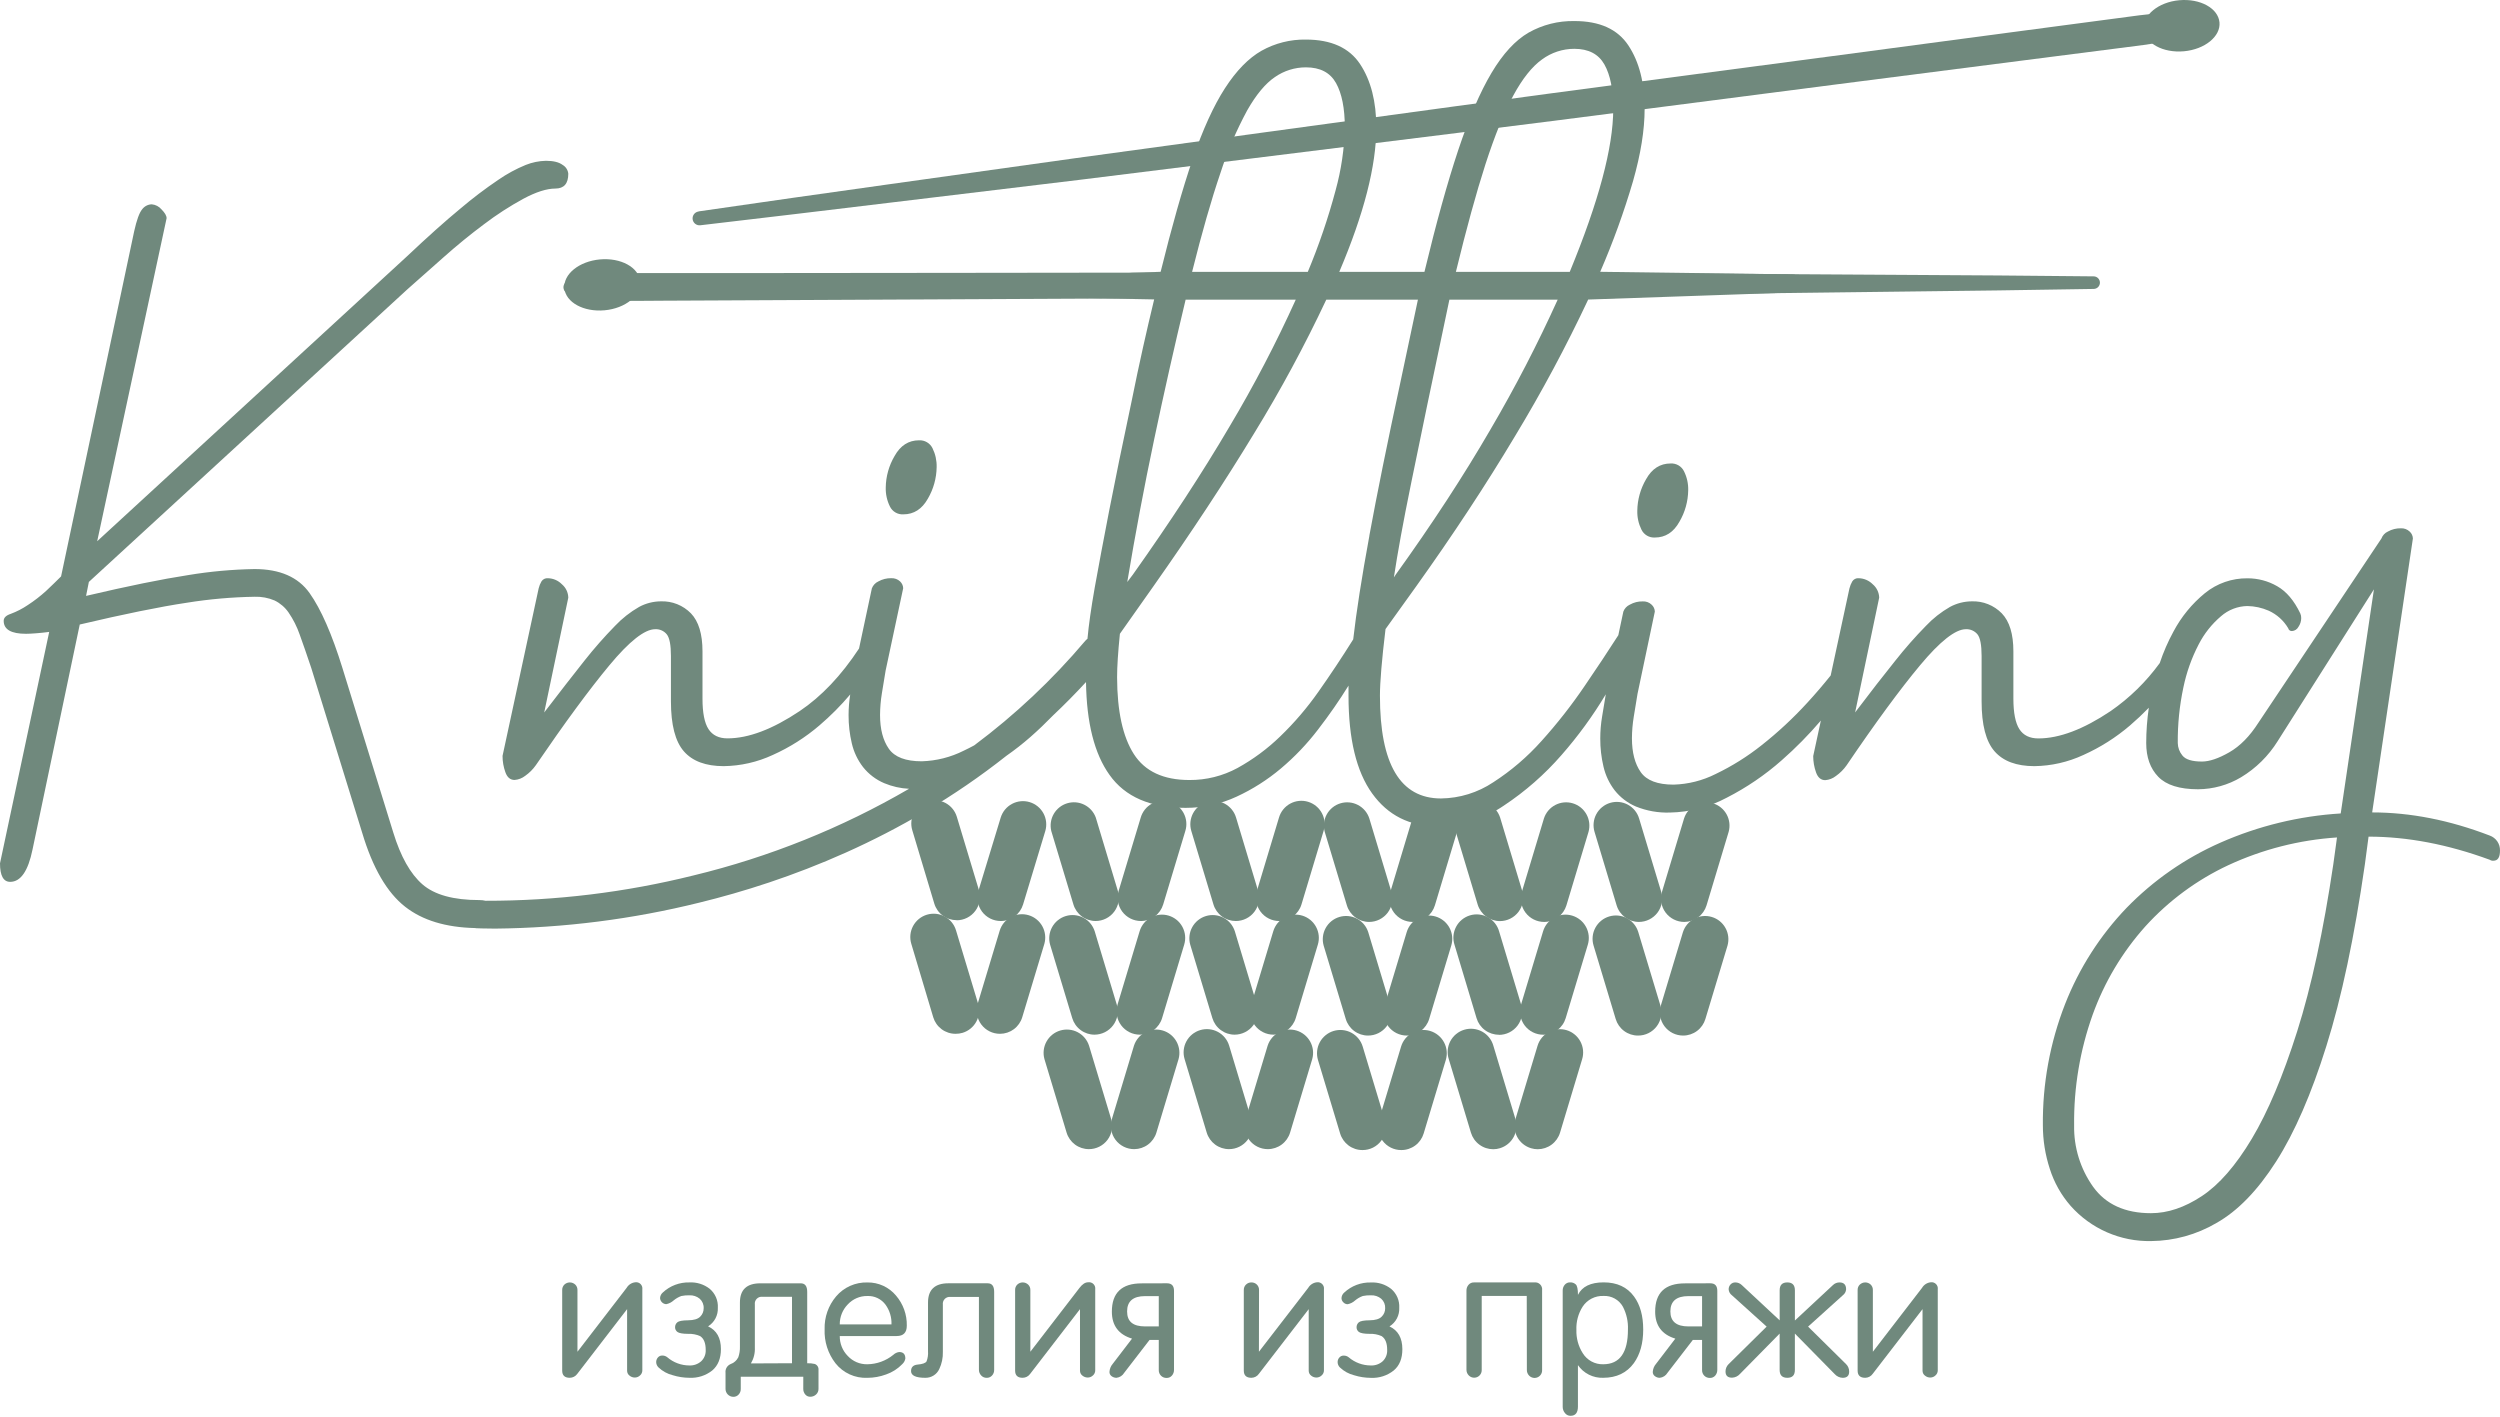 <?xml version="1.0" encoding="UTF-8"?> <svg xmlns="http://www.w3.org/2000/svg" width="300" height="170" viewBox="0 0 300 170" fill="none"><path d="M68.171 33.706C70.033 33.173 71.954 32.872 73.89 32.811C75.796 32.737 77.704 32.784 79.61 32.767H91.051L113.935 32.744C129.191 32.744 144.46 32.673 159.702 32.723L205.469 32.844L228.353 32.985L239.795 33.056L251.237 33.163C251.437 33.163 251.629 33.242 251.77 33.384C251.912 33.526 251.991 33.717 251.991 33.918C251.991 34.118 251.912 34.31 251.77 34.451C251.629 34.593 251.437 34.672 251.237 34.672L239.795 34.85L228.353 34.991L205.469 35.273L159.712 35.658C144.457 35.799 129.187 35.826 113.945 35.917L91.061 36.028L79.62 36.084C77.714 36.084 75.806 36.138 73.897 36.084C71.961 36.036 70.039 35.746 68.174 35.222C68.075 35.193 67.983 35.144 67.902 35.078C67.822 35.013 67.755 34.932 67.706 34.841C67.657 34.749 67.627 34.649 67.617 34.546C67.607 34.443 67.617 34.339 67.648 34.24C67.686 34.116 67.753 34.004 67.845 33.912C67.936 33.82 68.048 33.752 68.171 33.713" fill="#70897D"></path><path d="M83.833 25.367L95.16 23.737L106.492 22.14L129.144 18.967L174.502 12.771C189.617 10.709 204.745 8.746 219.866 6.734L242.552 3.715L253.897 2.212C257.674 1.689 261.451 1.172 265.365 1.685C265.553 1.711 265.727 1.797 265.861 1.932C265.994 2.066 266.08 2.24 266.104 2.428C266.129 2.616 266.09 2.807 265.996 2.971C265.901 3.135 265.755 3.263 265.58 3.336C261.93 4.835 258.147 5.305 254.36 5.768L243.012 7.223L220.313 10.135C205.181 12.077 190.053 14.07 174.914 15.948L129.496 21.587L106.773 24.324L95.415 25.689L84.051 27.031C83.832 27.06 83.611 27.001 83.435 26.866C83.26 26.732 83.145 26.534 83.117 26.315C83.088 26.096 83.147 25.875 83.281 25.699C83.415 25.524 83.614 25.41 83.833 25.381" fill="#70897D"></path><path d="M266.338 2.685C266.492 4.362 264.584 5.925 262.071 6.153C259.559 6.381 257.405 5.197 257.251 3.513C257.097 1.829 259.002 0.256 261.508 0.028C264.013 -0.2 266.18 0.984 266.338 2.685Z" fill="#70897D"></path><path d="M76.816 33.77C76.97 35.447 75.061 37.007 72.549 37.235C70.036 37.463 67.883 36.282 67.728 34.595C67.574 32.908 69.486 31.358 71.992 31.13C74.498 30.902 76.661 32.083 76.816 33.77Z" fill="#70897D"></path><path d="M108.4 61.722C109.659 61.722 110.641 61.094 111.345 59.837C112.016 58.69 112.378 57.389 112.398 56.06C112.42 55.271 112.249 54.489 111.899 53.782C111.752 53.484 111.521 53.236 111.235 53.068C110.949 52.9 110.62 52.819 110.288 52.836C109.027 52.836 108.047 53.466 107.347 54.725C106.672 55.871 106.308 57.172 106.29 58.502C106.268 59.29 106.439 60.072 106.79 60.779C106.935 61.078 107.165 61.327 107.452 61.495C107.738 61.663 108.068 61.742 108.4 61.722V61.722Z" fill="#70897D"></path><path d="M200.475 55.617C199.214 55.617 198.232 56.246 197.53 57.505C196.858 58.652 196.495 59.954 196.476 61.282C196.454 62.071 196.626 62.853 196.976 63.56C197.121 63.859 197.352 64.108 197.638 64.276C197.925 64.444 198.255 64.523 198.586 64.503C199.845 64.503 200.826 63.873 201.528 62.614C202.202 61.468 202.566 60.166 202.585 58.837C202.607 58.05 202.436 57.269 202.085 56.563C201.941 56.263 201.71 56.014 201.424 55.845C201.137 55.677 200.807 55.597 200.475 55.617V55.617Z" fill="#70897D"></path><path d="M298.768 100.267C293.951 98.416 289.249 97.49 284.66 97.49L289.547 64.617C289.542 64.459 289.504 64.304 289.437 64.161C289.371 64.018 289.276 63.89 289.158 63.785C289.018 63.652 288.852 63.549 288.671 63.482C288.49 63.416 288.297 63.386 288.105 63.396C287.56 63.384 287.023 63.519 286.548 63.785C286.37 63.865 286.21 63.98 286.077 64.123C285.944 64.266 285.841 64.434 285.773 64.617L271.014 86.719C269.974 88.349 268.808 89.534 267.515 90.275C266.223 91.015 265.13 91.385 264.238 91.385C263.051 91.385 262.276 91.147 261.89 90.664C261.539 90.242 261.343 89.713 261.333 89.164C261.313 86.925 261.538 84.69 262.004 82.499C262.374 80.702 262.991 78.965 263.836 77.337C264.498 76.042 265.41 74.89 266.519 73.949C267.396 73.18 268.516 72.746 269.682 72.724C270.563 72.739 271.432 72.929 272.238 73.281C273.219 73.726 274.039 74.463 274.587 75.391C274.61 75.49 274.667 75.578 274.749 75.64C274.83 75.701 274.931 75.732 275.033 75.727C275.194 75.717 275.351 75.666 275.487 75.579C275.624 75.491 275.735 75.37 275.811 75.227C276.026 74.917 276.143 74.55 276.146 74.174C276.151 73.982 276.113 73.792 276.036 73.617C275.295 72.065 274.37 70.973 273.258 70.343C272.177 69.72 270.95 69.394 269.703 69.397C267.844 69.374 266.037 70.003 264.594 71.175C263.041 72.445 261.757 74.012 260.817 75.784C260.157 76.994 259.606 78.26 259.17 79.567C257.542 81.81 255.546 83.761 253.266 85.337C250.01 87.519 247.123 88.611 244.605 88.611C243.565 88.611 242.806 88.241 242.327 87.501C241.849 86.76 241.608 85.538 241.606 83.834V78.159C241.606 76.085 241.143 74.567 240.217 73.603C239.75 73.124 239.187 72.749 238.565 72.5C237.944 72.252 237.277 72.136 236.608 72.161C235.695 72.167 234.798 72.397 233.995 72.832C232.927 73.444 231.955 74.21 231.11 75.106C229.814 76.428 228.59 77.819 227.444 79.272C226.073 80.976 224.463 83.049 222.614 85.491L225.502 71.718C225.494 71.41 225.42 71.107 225.286 70.829C225.152 70.552 224.96 70.306 224.724 70.108C224.279 69.659 223.678 69.4 223.046 69.387C222.893 69.372 222.739 69.4 222.601 69.469C222.464 69.538 222.348 69.644 222.268 69.776C222.119 70.037 222.006 70.317 221.933 70.608L219.682 81.057C218.787 82.175 217.854 83.264 216.881 84.324C215.189 86.173 213.35 87.883 211.383 89.436C209.684 90.784 207.84 91.939 205.885 92.877C204.315 93.67 202.589 94.106 200.83 94.156C198.905 94.156 197.591 93.656 196.889 92.656C196.187 91.656 195.835 90.305 195.832 88.601C195.837 87.726 195.911 86.854 196.054 85.991C196.201 85.065 196.35 84.158 196.5 83.271L198.58 73.389C198.574 73.231 198.537 73.076 198.47 72.933C198.403 72.79 198.308 72.662 198.19 72.557C198.05 72.423 197.884 72.32 197.702 72.253C197.521 72.186 197.327 72.157 197.134 72.168C196.59 72.154 196.054 72.289 195.581 72.557C195.222 72.72 194.942 73.019 194.802 73.389L194.199 76.226C192.958 78.161 191.623 80.173 190.194 82.264C188.61 84.604 186.866 86.831 184.974 88.929C183.278 90.827 181.336 92.489 179.198 93.87C177.338 95.112 175.158 95.788 172.922 95.816C168.033 95.816 165.59 91.706 165.593 83.485C165.593 81.857 165.816 79.192 166.263 75.488L169.93 70.38C174.373 64.161 178.332 58.144 181.808 52.33C185.017 47.026 187.946 41.557 190.583 35.947L214.191 35.132C215.925 35.071 214.684 35.394 214.684 34.283C214.684 33.173 216.391 32.921 214.684 32.921L192.025 32.616C193.563 29.073 194.879 25.438 195.966 21.731C196.892 18.475 197.355 15.588 197.355 13.07C197.355 9.957 196.707 7.42 195.41 5.459C194.113 3.498 191.95 2.521 188.922 2.527C186.999 2.49 185.102 2.969 183.428 3.916C181.831 4.842 180.35 6.452 178.983 8.746C177.617 11.041 176.284 14.132 174.985 18.021C173.69 21.91 172.339 26.778 170.933 32.626H160.712C163.675 25.669 165.156 19.894 165.156 15.301C165.156 12.188 164.508 9.652 163.211 7.693C161.914 5.734 159.748 4.752 156.713 4.748C154.85 4.717 153.011 5.18 151.383 6.09C149.818 6.984 148.355 8.483 146.996 10.588C145.636 12.692 144.34 15.537 143.108 19.121C141.887 22.713 140.61 27.211 139.277 32.616L120.114 33.307C118.41 33.307 92.413 33.341 92.413 34.451C92.413 35.561 119.396 35.35 121.684 35.595L138.499 35.93C138.052 37.782 137.605 39.707 137.157 41.706C136.71 43.706 136.263 45.817 135.816 48.039C134.698 53.297 133.791 57.72 133.095 61.309C132.4 64.899 131.826 67.953 131.374 70.474C130.938 72.947 130.645 75.008 130.496 76.656C130.399 76.727 130.31 76.809 130.231 76.901C126.281 81.576 121.809 85.786 116.904 89.446C116.488 89.671 116.072 89.882 115.659 90.077C114.088 90.869 112.363 91.305 110.604 91.355C108.679 91.355 107.365 90.855 106.663 89.855C105.958 88.849 105.606 87.507 105.606 85.8C105.611 84.925 105.685 84.053 105.827 83.19C105.975 82.264 106.124 81.358 106.274 80.47L108.383 70.584C108.371 70.275 108.237 69.984 108.011 69.772C107.871 69.64 107.705 69.537 107.524 69.47C107.343 69.403 107.151 69.374 106.958 69.383C106.414 69.371 105.876 69.506 105.401 69.772C105.043 69.937 104.763 70.236 104.623 70.604L103.084 77.823C100.946 81.072 98.572 83.575 95.962 85.33C92.702 87.513 89.814 88.604 87.298 88.604C86.262 88.604 85.503 88.234 85.02 87.494C84.537 86.754 84.297 85.531 84.299 83.827V78.159C84.299 76.085 83.837 74.567 82.914 73.603C82.445 73.124 81.882 72.748 81.26 72.5C80.638 72.252 79.97 72.136 79.301 72.161C78.389 72.168 77.493 72.398 76.691 72.832C75.622 73.444 74.649 74.21 73.803 75.106C72.509 76.429 71.287 77.82 70.14 79.272C68.776 80.99 67.165 83.064 65.306 85.495L68.195 71.721C68.189 71.413 68.117 71.109 67.984 70.831C67.851 70.553 67.659 70.306 67.423 70.108C66.98 69.658 66.378 69.399 65.746 69.387C65.594 69.373 65.442 69.402 65.305 69.47C65.169 69.538 65.054 69.643 64.974 69.772C64.823 70.032 64.71 70.312 64.639 70.604L60.305 90.707C60.304 91.37 60.417 92.028 60.641 92.653C60.862 93.283 61.231 93.595 61.751 93.595C62.217 93.56 62.662 93.386 63.029 93.096C63.524 92.748 63.956 92.316 64.303 91.821C67.788 86.716 70.728 82.721 73.126 79.836C75.523 76.951 77.355 75.507 78.623 75.505C78.886 75.491 79.148 75.539 79.389 75.645C79.629 75.751 79.842 75.912 80.009 76.116C80.344 76.525 80.512 77.395 80.512 78.725V84.163C80.512 86.978 81.03 88.978 82.065 90.16C83.1 91.344 84.693 91.936 86.842 91.938C88.877 91.911 90.883 91.454 92.729 90.597C94.759 89.688 96.648 88.491 98.337 87.044C99.665 85.909 100.899 84.668 102.027 83.334C101.896 84.156 101.83 84.987 101.829 85.82C101.824 86.961 101.955 88.098 102.218 89.208C102.457 90.238 102.915 91.204 103.56 92.042C104.235 92.894 105.112 93.561 106.113 93.984C107.058 94.38 108.065 94.607 109.088 94.655C101.011 99.356 92.295 102.858 83.212 105.054C75.054 107.085 66.677 108.106 58.269 108.093C58.025 108.035 57.775 108.007 57.524 108.009C54.416 108.009 52.138 107.38 50.691 106.121C49.245 104.862 48.078 102.789 47.193 99.902L41.095 80.171C39.833 76.099 38.52 73.1 37.153 71.175C35.787 69.249 33.584 68.287 30.545 68.287C27.883 68.332 25.228 68.573 22.602 69.008C19.455 69.491 15.364 70.324 10.328 71.507L10.664 69.83L48.87 34.733C50.212 33.547 51.674 32.252 53.258 30.845C54.841 29.438 56.451 28.125 58.088 26.904C59.583 25.768 61.162 24.746 62.811 23.848C64.327 23.036 65.604 22.629 66.641 22.627C67.678 22.627 68.195 22.036 68.195 20.849C68.174 20.633 68.103 20.424 67.986 20.241C67.87 20.058 67.711 19.905 67.524 19.796C67.078 19.46 66.413 19.296 65.511 19.296C64.68 19.315 63.858 19.483 63.086 19.792C61.933 20.266 60.834 20.862 59.809 21.57C58.209 22.651 56.671 23.819 55.2 25.069C53.411 26.547 51.301 28.434 48.87 30.731L11.663 64.946L19.992 26.186C19.992 25.89 19.788 25.538 19.382 25.129C19.088 24.78 18.669 24.561 18.214 24.518C17.986 24.523 17.763 24.581 17.561 24.687C17.359 24.793 17.184 24.944 17.05 25.129C16.715 25.538 16.4 26.408 16.104 27.739L7.329 69.169C6.736 69.763 6.145 70.333 5.555 70.889C4.862 71.523 4.118 72.099 3.331 72.61C2.691 73.043 2.002 73.397 1.278 73.667C0.721 73.852 0.443 74.13 0.443 74.499C0.443 75.539 1.337 76.058 3.126 76.055C3.421 76.055 3.797 76.035 4.294 75.998C4.79 75.961 5.3 75.908 5.904 75.831L0 103.598C0 105.081 0.409 105.822 1.221 105.822C2.482 105.822 3.377 104.526 3.905 101.934L9.57 74.942C14.899 73.685 19.175 72.815 22.397 72.332C25.098 71.896 27.826 71.655 30.562 71.611C31.381 71.584 32.196 71.737 32.95 72.057C33.624 72.385 34.202 72.882 34.627 73.499C35.192 74.324 35.643 75.221 35.969 76.166C36.374 77.284 36.836 78.617 37.354 80.164L43.463 99.935C44.724 104.155 46.446 107.116 48.629 108.818C50.704 110.439 53.499 111.289 57.014 111.367C57.058 111.367 57.095 111.384 57.139 111.387C57.259 111.387 58.051 111.434 59.41 111.434C67.677 111.352 75.906 110.305 83.93 108.314C94.369 105.762 108.118 100.703 120.771 90.694C121.771 89.996 122.732 89.243 123.649 88.44C124.595 87.611 125.501 86.739 126.38 85.837C127.722 84.573 129.035 83.244 130.321 81.848C130.388 86.746 131.33 90.46 133.146 92.992C135.013 95.626 138.056 96.943 142.276 96.943C144.386 96.948 146.471 96.49 148.385 95.601C150.305 94.716 152.098 93.576 153.715 92.213C155.361 90.825 156.852 89.262 158.159 87.551C159.501 85.811 160.722 84.052 161.822 82.274V83.495C161.822 88.679 162.767 92.585 164.657 95.212C166.546 97.84 169.156 99.155 172.486 99.157C175.342 99.144 178.128 98.274 180.483 96.658C183.038 94.963 185.354 92.932 187.369 90.62C189.361 88.35 191.144 85.905 192.696 83.314C192.548 84.196 192.401 85.075 192.257 85.957C192.107 86.837 192.031 87.728 192.032 88.621C192.027 89.761 192.158 90.899 192.421 92.009C192.661 93.038 193.118 94.005 193.763 94.843C194.437 95.694 195.315 96.362 196.315 96.785C197.602 97.306 198.983 97.551 200.371 97.507C202.756 97.464 205.097 96.855 207.2 95.729C209.583 94.513 211.804 93.002 213.808 91.231C215.487 89.757 217.056 88.164 218.505 86.464L217.585 90.731C217.586 91.394 217.699 92.052 217.921 92.676C218.142 93.307 218.511 93.619 219.031 93.619C219.497 93.583 219.942 93.409 220.309 93.119C220.805 92.77 221.237 92.339 221.587 91.844C225.06 86.723 228 82.721 230.406 79.836C232.812 76.951 234.645 75.507 235.904 75.505C236.167 75.493 236.429 75.541 236.67 75.647C236.911 75.753 237.124 75.914 237.292 76.116C237.626 76.525 237.792 77.395 237.792 78.725V84.163C237.792 86.978 238.311 88.978 239.349 90.16C240.386 91.344 241.977 91.936 244.122 91.938C246.157 91.911 248.163 91.454 250.009 90.597C252.034 89.689 253.918 88.495 255.604 87.051C256.386 86.38 257.134 85.676 257.858 84.931C257.652 86.332 257.548 87.745 257.546 89.161C257.546 90.865 258.028 92.216 258.992 93.213C259.956 94.21 261.547 94.71 263.765 94.712C265.585 94.701 267.369 94.203 268.931 93.27C270.715 92.193 272.218 90.709 273.319 88.939L284.871 70.722L280.886 97.614C275.909 97.919 271.026 99.104 266.462 101.113C262.236 102.974 258.408 105.634 255.188 108.945C251.997 112.276 249.49 116.199 247.808 120.494C245.998 125.129 245.093 130.069 245.145 135.045C245.145 136.818 245.426 138.58 245.977 140.265C246.495 141.901 247.346 143.413 248.476 144.706C249.685 146.067 251.176 147.15 252.844 147.879C254.513 148.608 256.32 148.966 258.14 148.929C260.894 148.903 263.593 148.156 265.969 146.762C268.525 145.32 270.913 142.86 273.134 139.383C275.355 135.905 277.367 131.277 279.172 125.499C280.988 119.723 282.525 112.467 283.784 103.732L284.227 100.398C288.89 100.398 293.74 101.324 298.778 103.175C298.908 103.263 299.065 103.302 299.221 103.286C299.738 103.286 299.999 102.877 299.999 102.065C300.01 101.674 299.897 101.289 299.676 100.966C299.454 100.643 299.137 100.399 298.768 100.267V100.267ZM178.262 19.685C179.38 16.243 180.49 13.505 181.593 11.47C182.695 9.435 183.844 7.99 185.038 7.136C186.162 6.305 187.524 5.857 188.922 5.858C190.626 5.858 191.827 6.489 192.535 7.747C193.243 9.005 193.588 10.782 193.588 13.08C193.588 17.671 191.848 24.186 188.369 32.626H174.706C175.965 27.445 177.151 23.131 178.262 19.685ZM171.265 48.62C172.003 45.069 172.891 40.848 173.928 35.957H186.923C184.515 41.279 181.827 46.469 178.873 51.508C175.652 57.063 171.857 62.877 167.488 68.951L167.266 69.286C167.49 67.808 167.767 66.16 168.098 64.342C168.429 62.524 168.855 60.34 169.376 57.791C169.893 55.23 170.522 52.173 171.265 48.62V48.62ZM146.439 20.799C147.28 18.187 148.359 15.659 149.663 13.245C150.743 11.348 151.853 10.015 152.993 9.246C154.085 8.486 155.384 8.08 156.713 8.082C158.417 8.082 159.621 8.71 160.323 9.967C161.025 11.224 161.377 13.002 161.379 15.301C161.321 17.854 160.948 20.39 160.269 22.851C159.379 26.181 158.265 29.447 156.935 32.626H143.051C144.236 27.89 145.366 23.947 146.439 20.799ZM138.499 52.729C139.684 47.102 140.943 41.512 142.276 35.957H155.492C153.133 41.175 150.481 46.256 147.549 51.176C144.329 56.657 140.46 62.583 135.943 68.954L135.272 69.84C136.236 64.063 137.312 58.36 138.499 52.729ZM164.328 64.281C163.402 69.315 162.755 73.462 162.386 76.723C161.044 78.87 159.655 80.96 158.22 82.996C156.86 84.936 155.317 86.74 153.611 88.383C152.083 89.862 150.365 91.132 148.502 92.16C146.729 93.121 144.742 93.617 142.726 93.602C139.615 93.602 137.394 92.566 136.064 90.493C134.733 88.42 134.062 85.347 134.051 81.275C134.051 80.018 134.163 78.278 134.387 76.055L138.385 70.39C142.974 63.876 147.009 57.748 150.491 52.008C153.674 46.822 156.566 41.463 159.155 35.957H170.151L168.055 45.842C166.489 53.101 165.245 59.248 164.321 64.281H164.328ZM279.997 103.712C278.81 111.709 277.365 118.391 275.663 123.758C273.961 129.125 272.148 133.42 270.222 136.642C268.297 139.862 266.298 142.158 264.225 143.529C262.152 144.9 260.116 145.584 258.116 145.582C255.008 145.582 252.694 144.526 251.173 142.415C249.643 140.262 248.845 137.676 248.895 135.035C248.846 130.515 249.599 126.022 251.119 121.765C252.526 117.855 254.675 114.253 257.449 111.159C260.245 108.08 263.624 105.588 267.391 103.826C271.498 101.919 275.922 100.79 280.44 100.495L279.997 103.712Z" fill="#70897D"></path><path d="M152.822 124.161C152.386 124.16 151.956 124.059 151.566 123.863C151.176 123.667 150.837 123.383 150.576 123.033C150.315 122.683 150.14 122.277 150.064 121.847C149.988 121.417 150.014 120.976 150.139 120.558L152.795 111.743C153.009 111.034 153.495 110.438 154.148 110.088C154.8 109.738 155.565 109.661 156.274 109.874C156.983 110.088 157.578 110.574 157.928 111.226C158.279 111.879 158.356 112.644 158.142 113.353L155.489 122.171C155.316 122.745 154.963 123.247 154.483 123.605C154.003 123.963 153.421 124.158 152.822 124.161Z" fill="#70897D"></path><path d="M148.167 124.16C147.564 124.162 146.978 123.969 146.494 123.61C146.011 123.251 145.656 122.745 145.483 122.168L142.826 113.353C142.63 112.648 142.717 111.895 143.07 111.254C143.423 110.614 144.012 110.137 144.713 109.926C145.413 109.715 146.168 109.787 146.816 110.127C147.463 110.467 147.952 111.047 148.177 111.743L150.83 120.558C150.955 120.976 150.98 121.417 150.904 121.847C150.828 122.277 150.653 122.683 150.393 123.033C150.132 123.383 149.793 123.667 149.403 123.863C149.013 124.058 148.583 124.16 148.147 124.16H148.167Z" fill="#70897D"></path><path d="M136.785 124.161C136.349 124.16 135.918 124.059 135.528 123.863C135.139 123.667 134.8 123.383 134.539 123.033C134.278 122.683 134.103 122.277 134.027 121.847C133.951 121.417 133.977 120.976 134.102 120.558L136.758 111.743C136.972 111.034 137.458 110.438 138.111 110.088C138.763 109.738 139.528 109.661 140.237 109.874C140.946 110.088 141.541 110.574 141.891 111.226C142.242 111.879 142.319 112.644 142.105 113.353L139.452 122.168C139.28 122.742 138.928 123.246 138.448 123.605C137.967 123.964 137.384 124.158 136.785 124.161Z" fill="#70897D"></path><path d="M131.351 124.16C130.749 124.162 130.163 123.969 129.68 123.611C129.196 123.253 128.841 122.748 128.668 122.171L126.011 113.353C125.814 112.648 125.902 111.895 126.255 111.254C126.607 110.614 127.197 110.137 127.897 109.926C128.597 109.715 129.352 109.787 130 110.127C130.648 110.467 131.136 111.047 131.361 111.743L134.015 120.558C134.139 120.976 134.165 121.417 134.089 121.847C134.013 122.277 133.838 122.683 133.577 123.033C133.316 123.383 132.978 123.667 132.588 123.863C132.198 124.058 131.767 124.16 131.331 124.16H131.351Z" fill="#70897D"></path><path d="M120.002 124.056C119.566 124.058 119.135 123.958 118.744 123.763C118.353 123.568 118.014 123.284 117.753 122.934C117.492 122.584 117.316 122.177 117.241 121.747C117.166 121.317 117.192 120.875 117.319 120.457L119.976 111.642C120.2 110.946 120.689 110.366 121.337 110.026C121.984 109.687 122.739 109.615 123.44 109.825C124.14 110.036 124.73 110.513 125.082 111.154C125.435 111.794 125.522 112.548 125.326 113.252L122.669 122.067C122.497 122.641 122.145 123.144 121.665 123.503C121.184 123.861 120.602 124.055 120.002 124.056V124.056Z" fill="#70897D"></path><path d="M114.67 124.056C114.068 124.059 113.482 123.866 112.998 123.508C112.514 123.149 112.16 122.644 111.987 122.067L109.354 113.252C109.14 112.54 109.218 111.773 109.57 111.119C109.923 110.464 110.52 109.977 111.232 109.763C111.944 109.55 112.711 109.628 113.365 109.98C114.02 110.332 114.507 110.93 114.721 111.642L117.377 120.457C117.59 121.167 117.513 121.932 117.163 122.584C116.813 123.237 116.218 123.724 115.509 123.939C115.237 124.02 114.954 124.059 114.67 124.056Z" fill="#70897D"></path><path d="M152.145 137.897C151.708 137.899 151.277 137.798 150.887 137.603C150.496 137.408 150.156 137.124 149.895 136.774C149.634 136.424 149.459 136.017 149.384 135.587C149.308 135.157 149.335 134.715 149.461 134.297L152.118 125.482C152.343 124.786 152.832 124.206 153.479 123.866C154.127 123.527 154.882 123.455 155.582 123.665C156.282 123.876 156.872 124.353 157.225 124.994C157.578 125.634 157.665 126.388 157.468 127.092L154.812 135.907C154.64 136.481 154.287 136.985 153.807 137.343C153.327 137.701 152.744 137.895 152.145 137.897V137.897Z" fill="#70897D"></path><path d="M147.489 137.897C146.887 137.899 146.3 137.706 145.816 137.348C145.333 136.989 144.978 136.484 144.805 135.908L142.152 127.092C141.938 126.383 142.015 125.618 142.366 124.966C142.716 124.314 143.311 123.827 144.02 123.614C144.729 123.4 145.494 123.477 146.146 123.827C146.799 124.178 147.285 124.773 147.499 125.482L150.155 134.297C150.282 134.715 150.309 135.157 150.233 135.587C150.158 136.017 149.983 136.424 149.722 136.774C149.461 137.124 149.121 137.408 148.73 137.603C148.34 137.798 147.909 137.899 147.472 137.897H147.489Z" fill="#70897D"></path><path d="M136.107 137.897C135.67 137.899 135.239 137.798 134.848 137.603C134.458 137.408 134.118 137.124 133.857 136.774C133.596 136.424 133.421 136.017 133.346 135.587C133.27 135.157 133.297 134.715 133.423 134.297L136.077 125.482C136.302 124.786 136.79 124.206 137.438 123.866C138.085 123.527 138.84 123.455 139.541 123.665C140.241 123.876 140.831 124.353 141.183 124.994C141.536 125.634 141.623 126.388 141.427 127.092L138.77 135.907C138.598 136.481 138.247 136.984 137.767 137.342C137.287 137.7 136.705 137.894 136.107 137.897V137.897Z" fill="#70897D"></path><path d="M130.673 137.897C130.071 137.899 129.485 137.706 129.001 137.348C128.518 136.989 128.163 136.484 127.99 135.907L125.333 127.092C125.137 126.388 125.224 125.634 125.577 124.994C125.929 124.353 126.519 123.876 127.219 123.665C127.92 123.455 128.675 123.527 129.322 123.866C129.97 124.206 130.459 124.786 130.684 125.482L133.34 134.297C133.467 134.715 133.493 135.157 133.418 135.587C133.343 136.017 133.167 136.424 132.906 136.774C132.645 137.124 132.306 137.408 131.915 137.603C131.524 137.798 131.093 137.899 130.657 137.897H130.673Z" fill="#70897D"></path><path d="M153.51 110.522C153.074 110.522 152.643 110.421 152.253 110.225C151.863 110.03 151.524 109.746 151.264 109.396C151.003 109.046 150.828 108.641 150.752 108.211C150.676 107.782 150.701 107.34 150.826 106.922L153.48 98.104C153.583 97.75 153.756 97.42 153.988 97.133C154.22 96.846 154.506 96.608 154.83 96.433C155.155 96.257 155.51 96.147 155.877 96.11C156.244 96.072 156.615 96.108 156.968 96.214C157.321 96.321 157.649 96.496 157.934 96.73C158.219 96.964 158.455 97.252 158.628 97.578C158.801 97.903 158.908 98.26 158.943 98.627C158.978 98.995 158.939 99.365 158.83 99.717L156.177 108.532C156.004 109.106 155.651 109.608 155.171 109.966C154.691 110.325 154.109 110.519 153.51 110.522Z" fill="#70897D"></path><path d="M148.298 110.522C147.696 110.523 147.109 110.33 146.626 109.972C146.142 109.614 145.788 109.109 145.614 108.532L142.958 99.717C142.852 99.365 142.816 98.995 142.853 98.629C142.89 98.263 142.999 97.907 143.173 97.583C143.347 97.259 143.584 96.972 143.869 96.74C144.154 96.507 144.482 96.333 144.834 96.227C145.187 96.121 145.557 96.085 145.923 96.122C146.289 96.159 146.644 96.268 146.968 96.442C147.292 96.617 147.579 96.853 147.812 97.138C148.044 97.423 148.219 97.751 148.325 98.104L150.978 106.922C151.103 107.34 151.128 107.782 151.052 108.211C150.976 108.641 150.801 109.046 150.54 109.396C150.28 109.746 149.941 110.03 149.551 110.225C149.161 110.421 148.731 110.522 148.294 110.522H148.298Z" fill="#70897D"></path><path d="M168.832 124.268C168.396 124.27 167.965 124.169 167.574 123.974C167.183 123.779 166.844 123.495 166.583 123.145C166.322 122.795 166.146 122.389 166.071 121.958C165.996 121.528 166.022 121.086 166.149 120.669L168.806 111.853C169.019 111.144 169.506 110.549 170.158 110.199C170.81 109.848 171.575 109.771 172.284 109.985C172.993 110.198 173.588 110.685 173.939 111.337C174.289 111.989 174.366 112.754 174.153 113.463L171.499 122.279C171.327 122.852 170.974 123.355 170.494 123.713C170.014 124.071 169.431 124.266 168.832 124.268V124.268Z" fill="#70897D"></path><path d="M164.176 124.268C163.574 124.27 162.988 124.078 162.504 123.719C162.021 123.361 161.666 122.855 161.493 122.279L158.836 113.463C158.64 112.759 158.727 112.006 159.08 111.365C159.432 110.724 160.022 110.247 160.722 110.037C161.423 109.826 162.178 109.898 162.825 110.238C163.473 110.577 163.962 111.157 164.186 111.853L166.84 120.669C166.966 121.087 166.993 121.528 166.918 121.959C166.842 122.389 166.667 122.795 166.406 123.145C166.145 123.495 165.805 123.779 165.415 123.974C165.024 124.169 164.593 124.27 164.156 124.268H164.176Z" fill="#70897D"></path><path d="M168.156 138.007C167.719 138.009 167.288 137.909 166.897 137.714C166.507 137.519 166.167 137.235 165.906 136.885C165.645 136.535 165.47 136.128 165.394 135.698C165.319 135.268 165.346 134.826 165.472 134.408L168.129 125.593C168.235 125.24 168.409 124.912 168.641 124.627C168.874 124.342 169.16 124.106 169.484 123.931C169.808 123.757 170.163 123.648 170.529 123.611C170.895 123.573 171.265 123.609 171.617 123.714C171.97 123.82 172.298 123.994 172.583 124.227C172.868 124.459 173.105 124.746 173.279 125.07C173.454 125.394 173.563 125.749 173.6 126.115C173.637 126.481 173.602 126.851 173.496 127.203L170.839 136.018C170.666 136.595 170.312 137.1 169.828 137.459C169.344 137.817 168.758 138.01 168.156 138.007V138.007Z" fill="#70897D"></path><path d="M163.499 138.007C162.897 138.01 162.311 137.817 161.827 137.459C161.344 137.1 160.989 136.595 160.816 136.018L158.159 127.203C158.053 126.851 158.018 126.481 158.055 126.115C158.093 125.749 158.201 125.394 158.376 125.07C158.55 124.746 158.787 124.459 159.072 124.227C159.357 123.994 159.685 123.82 160.038 123.714C160.39 123.609 160.76 123.573 161.126 123.611C161.492 123.648 161.847 123.757 162.171 123.931C162.495 124.106 162.781 124.342 163.014 124.627C163.246 124.912 163.42 125.24 163.526 125.593L166.183 134.408C166.309 134.826 166.336 135.268 166.261 135.698C166.185 136.128 166.01 136.535 165.749 136.885C165.488 137.235 165.149 137.519 164.758 137.714C164.367 137.909 163.936 138.009 163.499 138.007V138.007Z" fill="#70897D"></path><path d="M169.521 110.632C169.084 110.633 168.654 110.531 168.264 110.336C167.874 110.14 167.535 109.856 167.274 109.507C167.014 109.157 166.838 108.751 166.762 108.322C166.687 107.892 166.712 107.451 166.837 107.033L169.49 98.214C169.715 97.518 170.204 96.938 170.852 96.599C171.499 96.259 172.254 96.187 172.954 96.398C173.655 96.608 174.244 97.085 174.597 97.726C174.95 98.367 175.037 99.12 174.841 99.824L172.187 108.643C172.014 109.216 171.662 109.719 171.182 110.077C170.702 110.435 170.119 110.63 169.521 110.632Z" fill="#70897D"></path><path d="M164.308 110.632C163.706 110.634 163.12 110.441 162.637 110.083C162.153 109.724 161.798 109.219 161.625 108.643L158.968 99.824C158.772 99.12 158.859 98.367 159.212 97.726C159.564 97.085 160.154 96.608 160.854 96.398C161.554 96.187 162.309 96.259 162.957 96.599C163.605 96.938 164.093 97.518 164.318 98.214L166.972 107.033C167.097 107.451 167.122 107.892 167.046 108.322C166.97 108.751 166.795 109.157 166.534 109.507C166.273 109.856 165.935 110.14 165.545 110.336C165.155 110.531 164.724 110.633 164.288 110.632H164.308Z" fill="#70897D"></path><path d="M136.916 110.522C136.48 110.522 136.049 110.42 135.659 110.224C135.269 110.028 134.931 109.744 134.67 109.394C134.409 109.044 134.234 108.638 134.158 108.208C134.082 107.779 134.108 107.337 134.232 106.919L136.889 98.104C136.993 97.75 137.166 97.42 137.397 97.133C137.629 96.846 137.915 96.608 138.24 96.433C138.564 96.257 138.92 96.147 139.287 96.11C139.654 96.072 140.024 96.108 140.377 96.214C140.73 96.321 141.059 96.496 141.344 96.73C141.629 96.964 141.865 97.252 142.038 97.578C142.211 97.903 142.318 98.26 142.352 98.627C142.387 98.995 142.349 99.365 142.239 99.717L139.583 108.532C139.41 109.106 139.058 109.609 138.578 109.967C138.097 110.325 137.515 110.52 136.916 110.522V110.522Z" fill="#70897D"></path><path d="M131.493 110.521C130.891 110.523 130.304 110.33 129.821 109.972C129.337 109.614 128.983 109.109 128.809 108.532L126.152 99.717C125.987 99.024 126.093 98.294 126.448 97.676C126.803 97.059 127.38 96.6 128.062 96.394C128.744 96.188 129.479 96.25 130.117 96.568C130.754 96.886 131.247 97.435 131.493 98.103L134.146 106.922C134.271 107.34 134.296 107.781 134.221 108.211C134.145 108.641 133.969 109.046 133.709 109.396C133.448 109.746 133.109 110.03 132.719 110.225C132.329 110.42 131.899 110.522 131.462 110.521H131.493Z" fill="#70897D"></path><path d="M120.087 110.521C119.651 110.521 119.221 110.419 118.831 110.224C118.442 110.028 118.103 109.744 117.843 109.395C117.582 109.045 117.407 108.64 117.33 108.21C117.254 107.781 117.279 107.34 117.403 106.922L120.087 98.103C120.305 97.399 120.793 96.81 121.444 96.464C122.095 96.118 122.856 96.043 123.562 96.256C124.268 96.469 124.861 96.952 125.213 97.6C125.564 98.249 125.644 99.009 125.437 99.717L122.77 108.532C122.597 109.109 122.242 109.614 121.759 109.972C121.275 110.33 120.689 110.523 120.087 110.521V110.521Z" fill="#70897D"></path><path d="M114.8 110.421C114.198 110.422 113.612 110.23 113.128 109.871C112.645 109.513 112.29 109.008 112.116 108.432L109.473 99.626C109.26 98.917 109.336 98.153 109.687 97.5C110.037 96.848 110.632 96.361 111.341 96.148C112.051 95.934 112.815 96.011 113.468 96.362C114.12 96.712 114.606 97.307 114.82 98.016L117.477 106.835C117.601 107.253 117.626 107.694 117.55 108.123C117.473 108.552 117.298 108.958 117.037 109.307C116.777 109.657 116.438 109.941 116.049 110.136C115.659 110.332 115.229 110.434 114.793 110.434L114.8 110.421Z" fill="#70897D"></path><path d="M201.984 124.268C201.547 124.27 201.116 124.169 200.725 123.974C200.335 123.779 199.995 123.495 199.734 123.145C199.473 122.795 199.298 122.389 199.223 121.959C199.147 121.528 199.174 121.087 199.3 120.669L201.954 111.853C202.178 111.157 202.667 110.577 203.315 110.238C203.962 109.898 204.717 109.826 205.418 110.037C206.118 110.247 206.708 110.724 207.06 111.365C207.413 112.006 207.5 112.759 207.304 113.463L204.647 122.279C204.475 122.852 204.124 123.355 203.644 123.713C203.164 124.071 202.582 124.266 201.984 124.268V124.268Z" fill="#70897D"></path><path d="M196.567 124.268C195.965 124.27 195.378 124.077 194.895 123.719C194.411 123.36 194.056 122.855 193.883 122.278L191.227 113.463C191.013 112.751 191.091 111.984 191.443 111.33C191.796 110.676 192.393 110.188 193.105 109.975C193.817 109.761 194.584 109.839 195.238 110.191C195.893 110.544 196.38 111.141 196.594 111.853L199.25 120.668C199.377 121.086 199.403 121.528 199.328 121.958C199.253 122.388 199.077 122.795 198.816 123.145C198.555 123.495 198.216 123.779 197.825 123.974C197.434 124.169 197.003 124.27 196.567 124.268V124.268Z" fill="#70897D"></path><path d="M185.203 124.167C184.766 124.169 184.335 124.069 183.944 123.874C183.553 123.679 183.214 123.395 182.953 123.045C182.692 122.695 182.517 122.288 182.441 121.858C182.366 121.428 182.393 120.986 182.519 120.568L185.172 111.753C185.278 111.4 185.452 111.072 185.685 110.787C185.917 110.502 186.204 110.265 186.528 110.091C186.852 109.917 187.207 109.808 187.573 109.77C187.939 109.733 188.309 109.769 188.661 109.874C189.013 109.98 189.341 110.154 189.627 110.387C189.912 110.619 190.148 110.906 190.323 111.23C190.497 111.553 190.606 111.909 190.643 112.275C190.68 112.641 190.645 113.01 190.539 113.363L187.883 122.178C187.71 122.754 187.356 123.259 186.873 123.618C186.39 123.976 185.804 124.169 185.203 124.167V124.167Z" fill="#70897D"></path><path d="M179.869 124.167C179.267 124.169 178.681 123.976 178.198 123.618C177.714 123.259 177.359 122.754 177.186 122.178L174.543 113.379C174.428 113.026 174.386 112.653 174.417 112.282C174.449 111.912 174.554 111.552 174.727 111.223C174.899 110.893 175.136 110.602 175.423 110.365C175.709 110.129 176.04 109.952 176.396 109.845C176.752 109.737 177.126 109.702 177.495 109.742C177.865 109.781 178.223 109.893 178.549 110.072C178.874 110.252 179.161 110.494 179.392 110.785C179.623 111.077 179.793 111.411 179.893 111.769L182.546 120.585C182.673 121.003 182.699 121.444 182.624 121.874C182.549 122.305 182.373 122.711 182.112 123.061C181.851 123.411 181.512 123.695 181.121 123.89C180.73 124.085 180.299 124.186 179.863 124.184L179.869 124.167Z" fill="#70897D"></path><path d="M184.528 137.907C184.254 137.908 183.981 137.867 183.72 137.786C183.369 137.68 183.042 137.507 182.758 137.275C182.474 137.043 182.238 136.757 182.065 136.434C181.891 136.111 181.783 135.757 181.746 135.392C181.71 135.027 181.745 134.659 181.851 134.308L184.508 125.489C184.614 125.138 184.788 124.811 185.02 124.527C185.253 124.243 185.539 124.007 185.862 123.834C186.185 123.66 186.54 123.552 186.905 123.515C187.27 123.479 187.639 123.515 187.99 123.62C188.341 123.726 188.668 123.9 188.952 124.133C189.236 124.365 189.472 124.651 189.645 124.974C189.819 125.298 189.927 125.652 189.963 126.017C190 126.382 189.964 126.751 189.858 127.102L187.205 135.918C187.031 136.492 186.677 136.996 186.195 137.354C185.713 137.712 185.129 137.906 184.528 137.907V137.907Z" fill="#70897D"></path><path d="M179.194 137.907C178.592 137.908 178.006 137.716 177.523 137.357C177.039 136.999 176.684 136.494 176.511 135.918L173.854 127.102C173.74 126.749 173.697 126.376 173.729 126.005C173.761 125.635 173.866 125.275 174.038 124.945C174.211 124.616 174.448 124.325 174.734 124.088C175.021 123.852 175.352 123.675 175.708 123.568C176.064 123.46 176.437 123.425 176.807 123.464C177.177 123.504 177.535 123.616 177.86 123.795C178.186 123.975 178.473 124.217 178.703 124.508C178.934 124.8 179.104 125.134 179.204 125.492L181.858 134.307C181.964 134.659 181.999 135.027 181.963 135.392C181.926 135.757 181.818 136.111 181.644 136.434C181.471 136.757 181.235 137.043 180.951 137.275C180.667 137.507 180.34 137.68 179.989 137.786C179.732 137.866 179.464 137.907 179.194 137.907Z" fill="#70897D"></path><path d="M202.118 110.632C201.682 110.633 201.252 110.531 200.862 110.336C200.472 110.14 200.133 109.856 199.872 109.507C199.611 109.157 199.436 108.751 199.36 108.322C199.284 107.892 199.31 107.451 199.435 107.033L202.088 98.214C202.313 97.518 202.802 96.938 203.449 96.599C204.097 96.259 204.852 96.187 205.552 96.398C206.252 96.608 206.842 97.085 207.195 97.726C207.547 98.367 207.635 99.12 207.438 99.824L204.785 108.643C204.611 109.216 204.259 109.718 203.779 110.076C203.299 110.434 202.717 110.629 202.118 110.632V110.632Z" fill="#70897D"></path><path d="M196.681 110.632C196.079 110.634 195.493 110.441 195.009 110.083C194.526 109.724 194.171 109.219 193.997 108.643L191.344 99.824C191.238 99.473 191.203 99.105 191.24 98.74C191.276 98.375 191.384 98.021 191.558 97.698C191.731 97.375 191.967 97.09 192.251 96.858C192.535 96.625 192.861 96.452 193.213 96.346C193.564 96.24 193.932 96.205 194.297 96.241C194.662 96.278 195.016 96.386 195.339 96.56C195.662 96.733 195.947 96.969 196.179 97.252C196.412 97.536 196.585 97.863 196.691 98.214L199.348 107.033C199.472 107.451 199.497 107.892 199.421 108.321C199.344 108.75 199.169 109.156 198.909 109.505C198.648 109.855 198.309 110.139 197.92 110.334C197.53 110.53 197.1 110.632 196.664 110.632H196.681Z" fill="#70897D"></path><path d="M185.303 110.632C184.867 110.633 184.436 110.531 184.046 110.336C183.656 110.14 183.317 109.856 183.057 109.507C182.796 109.157 182.621 108.751 182.545 108.322C182.469 107.892 182.494 107.451 182.619 107.033L185.273 98.214C185.497 97.518 185.986 96.938 186.634 96.599C187.281 96.259 188.036 96.187 188.737 96.398C189.437 96.608 190.027 97.085 190.379 97.726C190.732 98.367 190.819 99.12 190.623 99.824L187.97 108.643C187.796 109.216 187.444 109.719 186.964 110.077C186.484 110.435 185.902 110.63 185.303 110.632V110.632Z" fill="#70897D"></path><path d="M180.003 110.532C179.402 110.532 178.816 110.339 178.332 109.981C177.849 109.623 177.494 109.118 177.32 108.542L174.666 99.724C174.47 99.019 174.557 98.266 174.91 97.625C175.262 96.985 175.852 96.508 176.552 96.297C177.253 96.086 178.008 96.159 178.655 96.498C179.303 96.838 179.792 97.418 180.017 98.114L182.67 106.929C182.795 107.347 182.82 107.788 182.744 108.218C182.668 108.648 182.493 109.054 182.232 109.404C181.972 109.754 181.633 110.038 181.243 110.234C180.853 110.43 180.423 110.532 179.986 110.532H180.003Z" fill="#70897D"></path><path d="M69.295 162.209L75.195 154.544C75.303 154.36 75.452 154.203 75.632 154.086C75.811 153.97 76.015 153.897 76.228 153.874C76.343 153.856 76.46 153.866 76.571 153.902C76.682 153.938 76.782 153.999 76.865 154.081C76.948 154.163 77.01 154.263 77.047 154.373C77.085 154.483 77.096 154.6 77.08 154.715V164.443C77.081 164.558 77.056 164.672 77.009 164.777C76.962 164.882 76.892 164.975 76.805 165.05C76.64 165.212 76.419 165.303 76.188 165.305C75.95 165.308 75.718 165.225 75.537 165.07C75.447 165.002 75.375 164.913 75.325 164.811C75.276 164.709 75.251 164.597 75.252 164.483V157.097L69.275 164.862C69.172 165.008 69.036 165.126 68.879 165.209C68.721 165.291 68.546 165.334 68.369 165.335C67.765 165.335 67.463 165.047 67.463 164.473V154.793C67.46 154.673 67.483 154.554 67.528 154.443C67.574 154.332 67.642 154.232 67.728 154.149C67.904 153.983 68.137 153.89 68.379 153.89C68.621 153.89 68.853 153.983 69.03 154.149C69.116 154.232 69.184 154.333 69.23 154.445C69.275 154.556 69.297 154.676 69.295 154.796V162.209Z" fill="#70897D"></path><path d="M82.719 163.856C83.241 163.879 83.751 163.699 84.142 163.353C84.325 163.179 84.469 162.966 84.562 162.731C84.656 162.496 84.698 162.244 84.685 161.991C84.685 161.169 84.46 160.619 84.014 160.331C83.564 160.133 83.074 160.042 82.582 160.062C81.911 160.062 81.485 159.975 81.297 159.838C81.205 159.774 81.13 159.688 81.08 159.588C81.03 159.487 81.005 159.376 81.009 159.264C81.008 159.153 81.031 159.043 81.077 158.942C81.124 158.841 81.192 158.752 81.277 158.68C81.455 158.523 81.884 158.442 82.572 158.435C83.26 158.429 83.739 158.285 84.021 158.003C84.156 157.872 84.262 157.716 84.334 157.543C84.406 157.37 84.442 157.184 84.44 156.996C84.453 156.782 84.416 156.568 84.335 156.369C84.253 156.17 84.127 155.993 83.967 155.849C83.623 155.563 83.184 155.416 82.736 155.437C82.409 155.427 82.081 155.455 81.76 155.521C81.426 155.642 81.115 155.82 80.841 156.047C80.591 156.277 80.282 156.434 79.949 156.5C79.756 156.492 79.573 156.412 79.436 156.276C79.299 156.14 79.217 155.958 79.207 155.765C79.214 155.636 79.247 155.51 79.305 155.395C79.362 155.279 79.444 155.177 79.543 155.095C80.407 154.292 81.551 153.86 82.73 153.89C83.603 153.844 84.463 154.113 85.155 154.648C85.485 154.925 85.746 155.275 85.918 155.67C86.089 156.066 86.165 156.496 86.141 156.926C86.162 157.369 86.064 157.81 85.859 158.203C85.653 158.596 85.346 158.928 84.97 159.163C85.997 159.64 86.51 160.549 86.51 161.891C86.51 163.009 86.165 163.863 85.474 164.453C84.696 165.071 83.721 165.384 82.73 165.335C82.054 165.332 81.382 165.228 80.737 165.027C80.088 164.869 79.493 164.542 79.01 164.081C78.841 163.913 78.745 163.685 78.741 163.447C78.74 163.246 78.813 163.051 78.946 162.9C79.008 162.825 79.087 162.765 79.176 162.724C79.264 162.684 79.361 162.663 79.459 162.665C79.682 162.657 79.9 162.73 80.073 162.87C80.81 163.503 81.748 163.852 82.719 163.856Z" fill="#70897D"></path><path d="M96.395 165.211H88.891V166.67C88.898 166.918 88.808 167.159 88.64 167.341C88.559 167.431 88.461 167.503 88.35 167.551C88.239 167.599 88.12 167.622 87.999 167.62C87.75 167.617 87.512 167.516 87.337 167.339C87.162 167.162 87.063 166.923 87.063 166.674V164.742C87.037 164.526 87.08 164.308 87.188 164.119C87.296 163.931 87.461 163.782 87.66 163.695C88.068 163.555 88.404 163.259 88.596 162.873C88.738 162.464 88.804 162.032 88.791 161.599V156.299C88.791 154.762 89.613 153.995 91.256 153.998H96.083C96.603 153.998 96.865 154.333 96.865 155.021V163.591C97.169 163.578 97.474 163.606 97.77 163.675C97.915 163.727 98.038 163.827 98.12 163.958C98.201 164.089 98.237 164.243 98.22 164.396V166.67C98.222 166.797 98.197 166.922 98.146 167.037C98.096 167.153 98.022 167.257 97.928 167.341C97.738 167.518 97.487 167.614 97.227 167.61C97.112 167.612 96.999 167.589 96.894 167.54C96.79 167.492 96.699 167.421 96.627 167.331C96.469 167.144 96.386 166.905 96.392 166.66L96.395 165.211ZM90.109 163.611L95.04 163.588V155.618H91.511C91.385 155.599 91.257 155.61 91.137 155.65C91.016 155.69 90.906 155.757 90.816 155.847C90.726 155.936 90.658 156.045 90.617 156.166C90.577 156.286 90.565 156.414 90.582 156.54V161.703C90.615 162.371 90.45 163.035 90.109 163.611Z" fill="#70897D"></path><path d="M104.07 163.712C105.211 163.7 106.315 163.3 107.199 162.578C107.391 162.395 107.637 162.277 107.901 162.243C108.394 162.243 108.642 162.504 108.642 163.024C108.598 163.283 108.468 163.519 108.273 163.695C107.735 164.253 107.073 164.676 106.341 164.93C105.617 165.199 104.852 165.337 104.08 165.339C103.351 165.371 102.624 165.229 101.96 164.926C101.296 164.623 100.713 164.166 100.259 163.595C99.357 162.43 98.894 160.984 98.954 159.512C98.911 158.074 99.401 156.67 100.33 155.571C100.791 155.027 101.368 154.594 102.019 154.304C102.67 154.014 103.378 153.874 104.09 153.894C104.743 153.884 105.391 154.02 105.984 154.293C106.578 154.566 107.103 154.968 107.521 155.47C108.382 156.472 108.843 157.756 108.816 159.076C108.816 159.908 108.412 160.324 107.602 160.324H100.772C100.766 160.766 100.847 161.206 101.012 161.616C101.176 162.027 101.421 162.401 101.732 162.716C102.029 163.037 102.391 163.292 102.794 163.464C103.197 163.636 103.632 163.72 104.07 163.712V163.712ZM100.772 158.925H106.978C107.01 158.086 106.762 157.26 106.274 156.577C106.024 156.234 105.693 155.958 105.311 155.774C104.929 155.589 104.507 155.502 104.083 155.521C103.643 155.513 103.206 155.599 102.802 155.773C102.397 155.946 102.034 156.203 101.735 156.527C101.425 156.844 101.18 157.219 101.015 157.63C100.85 158.042 100.767 158.482 100.772 158.925V158.925Z" fill="#70897D"></path><path d="M113.821 153.994H118.517C119.04 153.994 119.299 154.33 119.299 155.021V164.39C119.305 164.637 119.215 164.878 119.047 165.061C118.967 165.151 118.868 165.222 118.758 165.271C118.647 165.319 118.527 165.342 118.406 165.339C118.28 165.343 118.155 165.319 118.039 165.27C117.923 165.22 117.819 165.145 117.736 165.05C117.56 164.863 117.465 164.613 117.471 164.356V155.635H114.073C113.947 155.616 113.819 155.627 113.698 155.667C113.577 155.707 113.468 155.774 113.377 155.864C113.287 155.953 113.219 156.062 113.179 156.183C113.138 156.303 113.126 156.431 113.143 156.557V162.219C113.166 162.934 113.018 163.643 112.711 164.289C112.564 164.608 112.327 164.877 112.029 165.063C111.731 165.249 111.385 165.344 111.034 165.336C109.898 165.336 109.328 165.068 109.326 164.534C109.326 164.068 109.581 163.809 110.088 163.752C110.705 163.699 111.07 163.568 111.188 163.363C111.334 162.977 111.393 162.564 111.362 162.152V156.296C111.365 154.759 112.184 153.992 113.821 153.994Z" fill="#70897D"></path><path d="M123.642 162.209L129.542 154.544C129.878 154.108 130.213 153.874 130.575 153.874C130.69 153.856 130.808 153.866 130.918 153.902C131.029 153.938 131.13 153.999 131.212 154.081C131.295 154.163 131.357 154.263 131.395 154.373C131.432 154.483 131.443 154.6 131.427 154.715V164.443C131.428 164.558 131.404 164.671 131.357 164.776C131.31 164.881 131.242 164.974 131.156 165.05C130.99 165.212 130.767 165.304 130.535 165.305C130.297 165.306 130.067 165.223 129.884 165.07C129.795 165.002 129.722 164.913 129.672 164.811C129.623 164.709 129.598 164.597 129.599 164.483V157.097L123.622 164.862C123.519 165.008 123.384 165.126 123.226 165.209C123.069 165.291 122.894 165.334 122.716 165.335C122.112 165.335 121.814 165.047 121.814 164.473V154.793C121.811 154.673 121.832 154.554 121.877 154.443C121.922 154.332 121.99 154.232 122.075 154.149C122.252 153.983 122.484 153.89 122.726 153.89C122.968 153.89 123.201 153.983 123.377 154.149C123.464 154.232 123.532 154.333 123.578 154.444C123.624 154.556 123.645 154.676 123.642 154.796V162.209Z" fill="#70897D"></path><path d="M140.039 153.994C140.599 153.994 140.881 154.296 140.881 154.897V164.366C140.889 164.621 140.801 164.87 140.636 165.064C140.557 165.158 140.458 165.233 140.346 165.283C140.234 165.333 140.112 165.357 139.989 165.352C139.865 165.356 139.741 165.334 139.625 165.288C139.51 165.242 139.405 165.173 139.318 165.084C139.231 164.996 139.162 164.891 139.117 164.776C139.071 164.66 139.049 164.537 139.053 164.413V160.794H137.943L134.904 164.738C134.807 164.903 134.672 165.043 134.512 165.147C134.351 165.251 134.168 165.315 133.978 165.336C133.766 165.339 133.559 165.27 133.391 165.141C133.31 165.084 133.245 165.009 133.201 164.921C133.156 164.833 133.134 164.736 133.136 164.638C133.154 164.275 133.294 163.929 133.532 163.655L135.843 160.636C134.228 160.142 133.422 159.061 133.424 157.392C133.424 155.132 134.615 154.002 136.997 154.004L140.039 153.994ZM139.053 159.17V155.534H137.413C135.97 155.534 135.252 156.148 135.252 157.372C135.252 158.597 135.97 159.17 137.413 159.17H139.053Z" fill="#70897D"></path><path d="M151.071 162.209L156.985 154.544C157.094 154.36 157.244 154.203 157.424 154.087C157.604 153.97 157.808 153.897 158.021 153.874C158.136 153.856 158.254 153.866 158.364 153.902C158.475 153.938 158.575 153.999 158.658 154.081C158.741 154.163 158.803 154.263 158.841 154.373C158.878 154.483 158.889 154.6 158.873 154.715V164.443C158.874 164.558 158.85 164.672 158.802 164.777C158.755 164.882 158.685 164.975 158.598 165.05C158.432 165.213 158.21 165.304 157.978 165.305C157.741 165.308 157.51 165.225 157.33 165.07C157.24 165.002 157.168 164.913 157.118 164.811C157.069 164.709 157.044 164.597 157.045 164.483V157.097L151.064 164.862C150.963 165.008 150.828 165.127 150.671 165.209C150.514 165.291 150.339 165.335 150.162 165.335C149.558 165.335 149.256 165.047 149.256 164.473V154.793C149.253 154.673 149.275 154.553 149.32 154.442C149.366 154.331 149.434 154.231 149.521 154.149C149.607 154.064 149.708 153.998 149.82 153.953C149.932 153.909 150.052 153.887 150.172 153.89C150.292 153.888 150.412 153.91 150.523 153.954C150.635 153.998 150.737 154.064 150.823 154.149C150.909 154.233 150.976 154.334 151.021 154.445C151.066 154.556 151.088 154.676 151.084 154.796L151.071 162.209Z" fill="#70897D"></path><path d="M164.495 163.856C165.018 163.88 165.529 163.7 165.921 163.353C166.103 163.178 166.246 162.966 166.339 162.731C166.432 162.496 166.474 162.244 166.461 161.991C166.461 161.169 166.236 160.619 165.79 160.331C165.341 160.133 164.852 160.041 164.361 160.062C163.69 160.062 163.264 159.975 163.073 159.838C162.982 159.773 162.908 159.687 162.858 159.587C162.808 159.487 162.784 159.376 162.788 159.264C162.786 159.153 162.809 159.043 162.856 158.942C162.902 158.841 162.971 158.751 163.056 158.68C163.234 158.523 163.664 158.442 164.351 158.435C165.039 158.429 165.518 158.285 165.797 158.003C165.932 157.873 166.04 157.717 166.113 157.543C166.185 157.37 166.222 157.184 166.22 156.996C166.232 156.782 166.196 156.568 166.114 156.369C166.032 156.17 165.906 155.993 165.747 155.849C165.402 155.563 164.963 155.416 164.516 155.437C164.188 155.427 163.86 155.455 163.539 155.52C163.202 155.642 162.888 155.822 162.614 156.054C162.362 156.284 162.053 156.441 161.718 156.507C161.622 156.506 161.526 156.486 161.438 156.448C161.35 156.409 161.27 156.353 161.205 156.282C161.134 156.217 161.078 156.138 161.039 156.051C161 155.963 160.98 155.868 160.98 155.772C160.986 155.643 161.019 155.517 161.076 155.401C161.134 155.285 161.216 155.183 161.315 155.101C162.179 154.298 163.323 153.866 164.502 153.897C165.374 153.851 166.234 154.12 166.924 154.655C167.254 154.932 167.516 155.282 167.687 155.677C167.858 156.073 167.934 156.502 167.91 156.933C167.932 157.376 167.834 157.817 167.629 158.21C167.423 158.604 167.116 158.935 166.739 159.17C167.766 159.646 168.28 160.555 168.283 161.897C168.283 163.018 167.947 163.873 167.243 164.46C166.467 165.078 165.493 165.391 164.502 165.342C163.825 165.339 163.153 165.235 162.506 165.034C161.859 164.874 161.264 164.548 160.782 164.088C160.613 163.919 160.517 163.692 160.514 163.454C160.511 163.252 160.584 163.057 160.718 162.907C160.781 162.832 160.859 162.772 160.948 162.731C161.037 162.69 161.134 162.67 161.232 162.672C161.454 162.664 161.672 162.737 161.845 162.877C162.584 163.508 163.524 163.855 164.495 163.856V163.856Z" fill="#70897D"></path><path d="M183.21 155.514H177.806V164.393C177.812 164.577 177.761 164.758 177.66 164.912C177.56 165.066 177.415 165.186 177.245 165.256C177.075 165.326 176.888 165.342 176.709 165.303C176.529 165.264 176.366 165.171 176.24 165.037C176.071 164.861 175.976 164.627 175.975 164.383V154.877C175.969 154.621 176.057 154.373 176.223 154.179C176.305 154.082 176.408 154.006 176.525 153.956C176.641 153.906 176.768 153.883 176.894 153.89H184.106C184.234 153.872 184.365 153.884 184.488 153.924C184.611 153.965 184.723 154.034 184.814 154.125C184.906 154.217 184.975 154.328 185.016 154.451C185.058 154.574 185.07 154.705 185.052 154.833V164.393C185.063 164.579 185.016 164.764 184.918 164.922C184.82 165.081 184.676 165.205 184.504 165.279C184.333 165.352 184.143 165.371 183.961 165.332C183.779 165.294 183.612 165.2 183.485 165.064C183.313 164.883 183.219 164.642 183.224 164.393L183.21 155.514Z" fill="#70897D"></path><path d="M189.352 163.816V168.787C189.352 169.528 189.054 169.897 188.46 169.897C188.329 169.899 188.201 169.869 188.084 169.81C187.967 169.752 187.866 169.667 187.789 169.562C187.616 169.355 187.522 169.094 187.524 168.824V154.87C187.516 154.615 187.604 154.366 187.769 154.172C187.848 154.078 187.948 154.002 188.061 153.952C188.173 153.902 188.296 153.879 188.42 153.884C188.667 153.873 188.908 153.961 189.09 154.128C189.268 154.29 189.355 154.709 189.355 155.383C189.852 154.383 190.881 153.884 192.441 153.884C194.045 153.884 195.26 154.451 196.088 155.584C196.819 156.584 197.185 157.904 197.185 159.546C197.185 161.187 196.812 162.529 196.068 163.571C195.209 164.747 193.979 165.335 192.378 165.335C191.786 165.356 191.199 165.228 190.671 164.962C190.142 164.697 189.689 164.303 189.352 163.816V163.816ZM189.168 159.593C189.136 160.58 189.402 161.554 189.932 162.387C190.189 162.803 190.551 163.145 190.981 163.377C191.412 163.61 191.895 163.725 192.384 163.712C194.363 163.712 195.353 162.325 195.353 159.553C195.394 158.605 195.188 157.663 194.756 156.819C194.527 156.402 194.185 156.059 193.77 155.828C193.354 155.597 192.882 155.488 192.408 155.514C191.917 155.495 191.43 155.604 190.993 155.829C190.557 156.054 190.185 156.388 189.916 156.799C189.388 157.632 189.127 158.607 189.168 159.593V159.593Z" fill="#70897D"></path><path d="M205.234 153.994C205.798 153.994 206.076 154.296 206.076 154.897V164.366C206.084 164.62 205.998 164.868 205.835 165.064C205.755 165.158 205.655 165.233 205.543 165.283C205.43 165.333 205.307 165.357 205.184 165.352C205.059 165.356 204.935 165.333 204.82 165.287C204.704 165.24 204.599 165.171 204.511 165.082C204.424 164.993 204.355 164.888 204.31 164.771C204.265 164.655 204.244 164.531 204.248 164.406V160.794H203.138L200.099 164.738C200.002 164.903 199.868 165.043 199.707 165.147C199.546 165.251 199.363 165.315 199.173 165.336C198.962 165.339 198.756 165.27 198.589 165.141C198.509 165.085 198.443 165.009 198.398 164.922C198.353 164.834 198.33 164.736 198.331 164.638C198.35 164.275 198.49 163.928 198.73 163.655L201.038 160.636C199.424 160.142 198.617 159.061 198.62 157.392C198.62 155.132 199.812 154.002 202.195 154.004L205.234 153.994ZM204.248 159.17V155.534H202.605C201.167 155.534 200.447 156.147 200.444 157.372C200.444 158.573 201.166 159.17 202.605 159.17H204.248Z" fill="#70897D"></path><path d="M214.472 165.336C213.862 165.336 213.557 165.02 213.557 164.393V160.032L208.793 164.876C208.674 165.01 208.528 165.118 208.366 165.195C208.203 165.272 208.027 165.315 207.847 165.322C207.324 165.322 207.063 165.077 207.063 164.581C207.062 164.416 207.094 164.252 207.158 164.1C207.222 163.948 207.316 163.81 207.435 163.695L211.997 159.194L207.827 155.43C207.715 155.348 207.622 155.242 207.554 155.119C207.487 154.997 207.447 154.862 207.438 154.722C207.433 154.505 207.514 154.294 207.663 154.135C207.735 154.055 207.824 153.992 207.923 153.95C208.022 153.908 208.129 153.887 208.237 153.89C208.527 153.891 208.806 154.004 209.015 154.206L213.56 158.442V154.833C213.56 154.206 213.865 153.89 214.476 153.89C215.086 153.89 215.388 154.206 215.388 154.836V158.459L219.957 154.206C220.165 154.004 220.445 153.891 220.735 153.89C221.268 153.89 221.533 154.169 221.533 154.722C221.523 154.861 221.483 154.997 221.416 155.119C221.349 155.241 221.256 155.347 221.144 155.43L216.971 159.194L221.53 163.695C221.65 163.813 221.744 163.953 221.807 164.109C221.871 164.264 221.902 164.43 221.899 164.598C221.899 165.094 221.637 165.339 221.117 165.339C220.937 165.332 220.76 165.289 220.597 165.212C220.434 165.136 220.288 165.027 220.168 164.893L215.385 160.029V164.39C215.385 165.037 215.08 165.336 214.472 165.336Z" fill="#70897D"></path><path d="M224.744 162.209L230.644 154.544C230.753 154.36 230.903 154.203 231.083 154.087C231.263 153.97 231.467 153.897 231.68 153.874C231.795 153.856 231.913 153.866 232.023 153.902C232.134 153.938 232.234 153.999 232.317 154.081C232.4 154.163 232.462 154.263 232.5 154.373C232.537 154.483 232.548 154.6 232.532 154.715V164.443C232.533 164.558 232.509 164.672 232.461 164.777C232.414 164.882 232.344 164.975 232.257 165.05C232.092 165.212 231.871 165.303 231.64 165.305C231.402 165.308 231.171 165.225 230.989 165.07C230.899 165.002 230.827 164.913 230.777 164.811C230.728 164.709 230.703 164.597 230.704 164.483V157.097L224.723 164.862C224.622 165.008 224.487 165.127 224.33 165.209C224.173 165.291 223.998 165.335 223.821 165.335C223.217 165.335 222.915 165.047 222.915 164.473V154.793C222.912 154.673 222.934 154.553 222.979 154.442C223.025 154.331 223.094 154.231 223.18 154.149C223.357 153.983 223.589 153.89 223.831 153.89C224.073 153.89 224.306 153.983 224.482 154.149C224.568 154.233 224.635 154.334 224.68 154.445C224.725 154.556 224.747 154.676 224.744 154.796V162.209Z" fill="#70897D"></path></svg> 